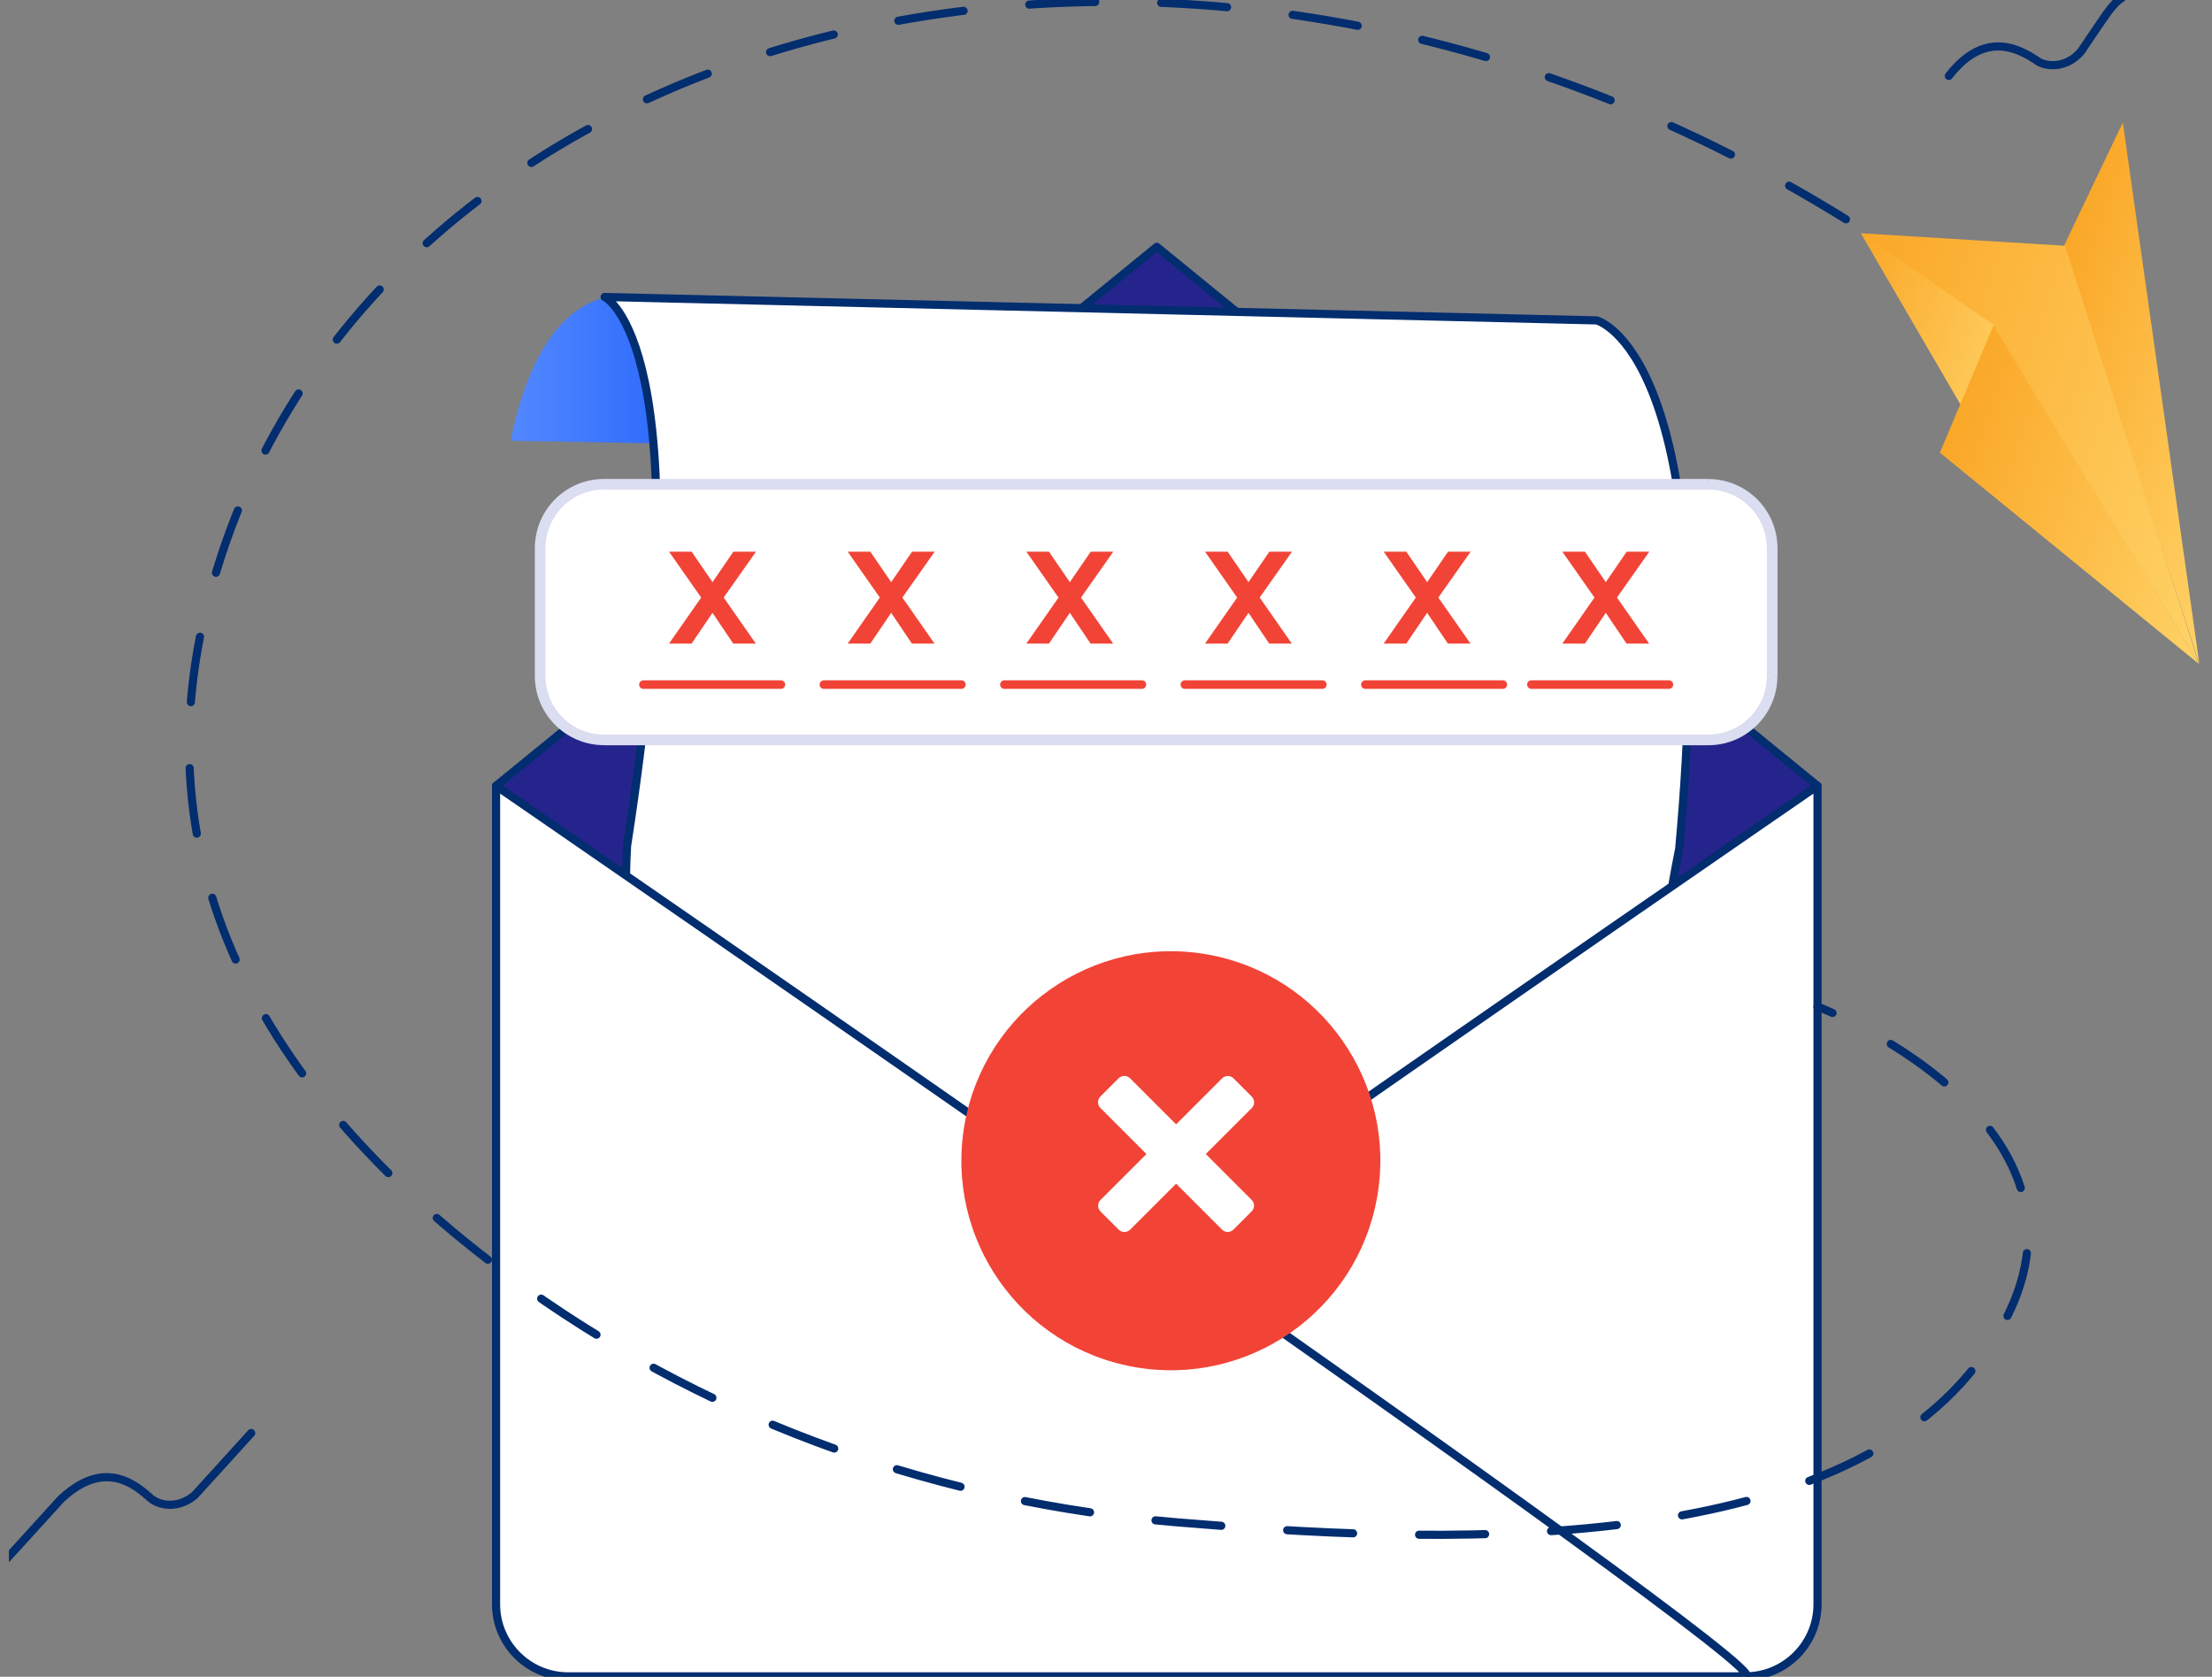 <svg width="190" height="144" viewBox="0 0 190 144" fill="none" xmlns="http://www.w3.org/2000/svg">
<rect x="0" y="0" width="190" height="144" fill="#808080" stroke="none"/>
<g clip-path="url(#clip0_26242_275128)">
<path d="M99.362 21.198L156.115 67.489L99.144 116.358L42.609 67.489L99.362 21.198Z" fill="#25248C" stroke="#022D6F" stroke-width="0.7" stroke-miterlimit="10" stroke-linecap="round" stroke-linejoin="round"/>
<path d="M55.654 25.701L54.828 25.539C54.828 25.539 46.83 22.991 43.865 37.856L64.766 38.224L59.218 27.706L55.654 25.701Z" fill="url(#paint0_linear_26242_275128)"/>
<path d="M65.96 133.504L147.023 134.301C147.023 134.301 137.677 105.275 144.235 72.897C148.124 30.233 137.141 27.515 137.141 27.515L51.934 25.503C51.934 25.503 60.538 29.471 53.861 72.656C53.225 83.972 55.209 114.805 65.96 133.504Z" fill="white" stroke="#022D6F" stroke-width="0.7" stroke-miterlimit="10" stroke-linecap="round" stroke-linejoin="round"/>
<path d="M156.116 67.489C156.116 67.489 156.116 69.819 156.116 73.673C156.116 86.16 156.116 114.628 156.116 131.252V137.781C156.116 141.184 153.335 143.965 149.933 143.965H142.973C118.45 143.965 66.624 143.965 48.794 143.965C44.89 143.972 156.116 67.489 156.116 67.489Z" fill="white" stroke="#022D6F" stroke-width="0.7" stroke-miterlimit="10" stroke-linecap="round" stroke-linejoin="round"/>
<path d="M42.609 67.489C42.609 67.489 42.609 69.819 42.609 73.673C42.609 86.16 42.609 114.628 42.609 131.252V137.781C42.609 141.184 45.391 143.965 48.793 143.965H55.76C80.282 143.965 132.108 143.965 149.939 143.965C153.835 143.972 42.609 67.489 42.609 67.489Z" fill="white" stroke="#022D6F" stroke-width="0.7" stroke-miterlimit="10" stroke-linecap="round" stroke-linejoin="round"/>
<path d="M158.558 18.833C98.77 -18.24 28.584 3.289 17.424 53.513C11.643 79.525 28.097 98.478 45.313 110.71C61.683 122.343 81.01 129.056 101.021 130.729C122.798 132.551 156.596 134.118 169.697 117.296C185.071 97.56 156.115 86.442 156.115 86.442" stroke="#022D6F" stroke-width="0.7" stroke-miterlimit="10" stroke-linecap="round" stroke-linejoin="round" stroke-dasharray="5.67 5.67"/>
<path d="M159.836 20.033L170.459 38.287L176.163 26.845L159.836 20.033Z" fill="url(#paint1_linear_26242_275128)"/>
<path d="M166.627 38.873L188.876 57.021L171.279 27.84L166.627 38.873Z" fill="url(#paint2_linear_26242_275128)"/>
<path d="M188.917 57.028L182.339 10.525L177.242 21.198L188.917 57.028Z" fill="url(#paint3_linear_26242_275128)"/>
<path d="M188.876 57.021L171.158 27.833L159.836 20.033L177.377 21.106L188.876 57.021Z" fill="url(#paint4_linear_26242_275128)"/>
<path d="M118.289 102.816C120.019 93.031 113.489 83.696 103.703 81.966C93.918 80.236 84.583 86.766 82.853 96.551C81.123 106.336 87.653 115.671 97.438 117.401C107.224 119.131 116.558 112.601 118.289 102.816Z" fill="#F14437"/>
<path d="M96.089 105.6L94.529 104.04C94.253 103.765 94.253 103.327 94.529 103.052L104.969 92.612C105.244 92.336 105.682 92.336 105.957 92.612L107.517 94.172C107.792 94.447 107.792 94.885 107.517 95.16L97.077 105.6C96.802 105.868 96.357 105.868 96.089 105.6Z" fill="white"/>
<path d="M107.509 104.033L105.949 105.593C105.674 105.868 105.236 105.868 104.961 105.593L94.521 95.153C94.246 94.877 94.246 94.44 94.521 94.165L96.081 92.605C96.356 92.329 96.794 92.329 97.069 92.605L107.509 103.045C107.784 103.32 107.784 103.765 107.509 104.033Z" fill="white"/>
<path d="M21.574 123.071C20.438 124.334 16.725 128.407 16.725 128.407C15.242 129.663 13.654 129.233 13.026 128.739C12.998 128.725 12.969 128.696 12.948 128.682L12.863 128.605L12.419 128.223C12.235 128.068 12.03 127.913 11.805 127.758C11.607 127.623 11.395 127.496 11.169 127.376C9.715 126.621 7.703 126.409 5.226 128.753C3.779 130.334 0.426 134.026 0.426 134.026" stroke="#022D6F" stroke-width="0.7" stroke-miterlimit="10" stroke-linecap="round" stroke-linejoin="round"/>
<path d="M182.267 -0.184C181.752 0.127 181.364 0.635 181.018 1.094C180.729 1.475 178.738 4.433 178.738 4.433C177.531 5.816 176.006 5.725 175.251 5.379C175.173 5.343 175.103 5.308 175.046 5.266L174.849 5.132C174.545 4.934 174.185 4.715 173.783 4.525C173.564 4.419 173.338 4.32 173.098 4.242C171.538 3.713 169.505 3.805 167.395 6.522" stroke="#022D6F" stroke-width="0.7" stroke-miterlimit="10" stroke-linecap="round" stroke-linejoin="round"/>
<path d="M46.4 47.075C46.4 44.047 48.857 41.591 51.885 41.591H146.727C149.756 41.591 152.212 44.047 152.212 47.075V58.052C152.212 61.08 149.756 63.536 146.727 63.536H51.885C48.857 63.536 46.4 61.08 46.4 58.052V47.075Z" fill="white"/>
<path d="M51.885 42.049H146.727V41.132H51.885V42.049ZM151.76 47.075V58.052H152.678V47.075H151.76ZM146.727 63.085H51.885V64.002H146.727V63.085ZM46.859 58.052V47.075H45.941V58.052H46.859ZM51.885 63.085C49.104 63.085 46.852 60.833 46.852 58.052H45.941C45.941 61.334 48.603 63.995 51.885 63.995V63.085ZM151.76 58.052C151.76 60.833 149.508 63.085 146.727 63.085V64.002C150.01 64.002 152.671 61.341 152.671 58.059H151.76V58.052ZM146.727 42.049C149.508 42.049 151.76 44.301 151.76 47.082H152.678C152.678 43.8 150.017 41.139 146.734 41.139V42.049H146.727ZM51.885 41.132C48.603 41.132 45.941 43.793 45.941 47.075H46.859C46.859 44.294 49.111 42.042 51.892 42.042V41.132H51.885Z" fill="#DBDDF0"/>
<path d="M55.266 58.426H67.075C67.28 58.426 67.442 58.588 67.442 58.793C67.442 58.998 67.28 59.16 67.075 59.16H55.266C55.061 59.16 54.898 58.998 54.898 58.793C54.898 58.595 55.061 58.426 55.266 58.426Z" fill="#F14437"/>
<path d="M70.767 58.426H82.577C82.782 58.426 82.944 58.588 82.944 58.793C82.944 58.998 82.782 59.16 82.577 59.16H70.767C70.563 59.16 70.4 58.998 70.4 58.793C70.4 58.595 70.563 58.426 70.767 58.426Z" fill="#F14437"/>
<path d="M86.275 58.426H98.085C98.29 58.426 98.452 58.588 98.452 58.793C98.452 58.998 98.29 59.16 98.085 59.16H86.275C86.071 59.16 85.908 58.998 85.908 58.793C85.901 58.595 86.071 58.426 86.275 58.426Z" fill="#F14437"/>
<path d="M101.775 58.426H113.585C113.789 58.426 113.952 58.588 113.952 58.793C113.952 58.998 113.789 59.16 113.585 59.16H101.775C101.571 59.16 101.408 58.998 101.408 58.793C101.408 58.595 101.571 58.426 101.775 58.426Z" fill="#F14437"/>
<path d="M117.277 58.426H129.087C129.291 58.426 129.454 58.588 129.454 58.793C129.454 58.998 129.291 59.16 129.087 59.16H117.277C117.073 59.16 116.91 58.998 116.91 58.793C116.91 58.595 117.08 58.426 117.277 58.426Z" fill="#F14437"/>
<path d="M131.536 58.426H143.352C143.557 58.426 143.72 58.588 143.72 58.793C143.72 58.998 143.557 59.16 143.352 59.16H131.543C131.338 59.16 131.176 58.998 131.176 58.793C131.169 58.595 131.331 58.426 131.536 58.426Z" fill="#F14437"/>
<path d="M57.467 55.271L60.227 51.318L57.467 47.379H59.408L61.667 50.675H60.735L62.994 47.379H64.935L62.161 51.318L64.921 55.271H62.98L60.749 51.96H61.653L59.408 55.271H57.467Z" fill="#F14437"/>
<path d="M72.814 55.271L75.574 51.318L72.814 47.379H74.756L77.014 50.675H76.083L78.341 47.379H80.283L77.509 51.318L80.269 55.271H78.327L76.097 51.96H77L74.756 55.271H72.814Z" fill="#F14437"/>
<path d="M88.16 55.271L90.92 51.318L88.16 47.379H90.101L92.36 50.675H91.428L93.687 47.379H95.628L92.854 51.318L95.614 55.271H93.673L91.442 51.96H92.346L90.101 55.271H88.16Z" fill="#F14437"/>
<path d="M103.506 55.271L106.266 51.318L103.506 47.379H105.447L107.706 50.675H106.774L109.033 47.379H110.974L108.2 51.318L110.96 55.271H109.019L106.788 51.96H107.692L105.447 55.271H103.506Z" fill="#F14437"/>
<path d="M118.852 55.271L121.612 51.318L118.852 47.379H120.793L123.052 50.675H122.12L124.379 47.379H126.32L123.546 51.318L126.306 55.271H124.365L122.134 51.96H123.037L120.793 55.271H118.852Z" fill="#F14437"/>
<path d="M134.197 55.271L136.957 51.318L134.197 47.379H136.138L138.397 50.675H137.466L139.724 47.379H141.666L138.891 51.318L141.651 55.271H139.71L137.48 51.96H138.383L136.138 55.271H134.197Z" fill="#F14437"/>
</g>
<defs>
<linearGradient id="paint0_linear_26242_275128" x1="43.859" y1="31.798" x2="64.76" y2="31.798" gradientUnits="userSpaceOnUse">
<stop stop-color="#5288FF"/>
<stop offset="1" stop-color="#195AFB"/>
</linearGradient>
<linearGradient id="paint1_linear_26242_275128" x1="174.128" y1="32.45" x2="157.387" y2="26.895" gradientUnits="userSpaceOnUse">
<stop stop-color="#FFD266"/>
<stop offset="1" stop-color="#FAA727"/>
</linearGradient>
<linearGradient id="paint2_linear_26242_275128" x1="192.118" y1="46.735" x2="166.652" y2="38.285" gradientUnits="userSpaceOnUse">
<stop stop-color="#FFD266"/>
<stop offset="1" stop-color="#FAA727"/>
</linearGradient>
<linearGradient id="paint3_linear_26242_275128" x1="195.294" y1="37.292" x2="174.068" y2="30.25" gradientUnits="userSpaceOnUse">
<stop stop-color="#FFD266"/>
<stop offset="1" stop-color="#FAA727"/>
</linearGradient>
<linearGradient id="paint4_linear_26242_275128" x1="193.426" y1="42.789" x2="156.211" y2="30.442" gradientUnits="userSpaceOnUse">
<stop stop-color="#FFD266"/>
<stop offset="1" stop-color="#FAA727"/>
</linearGradient>
<clipPath id="clip0_26242_275128">
<rect width="188.471" height="144" fill="white" transform="translate(0.766)"/>
</clipPath>
</defs>
</svg>
